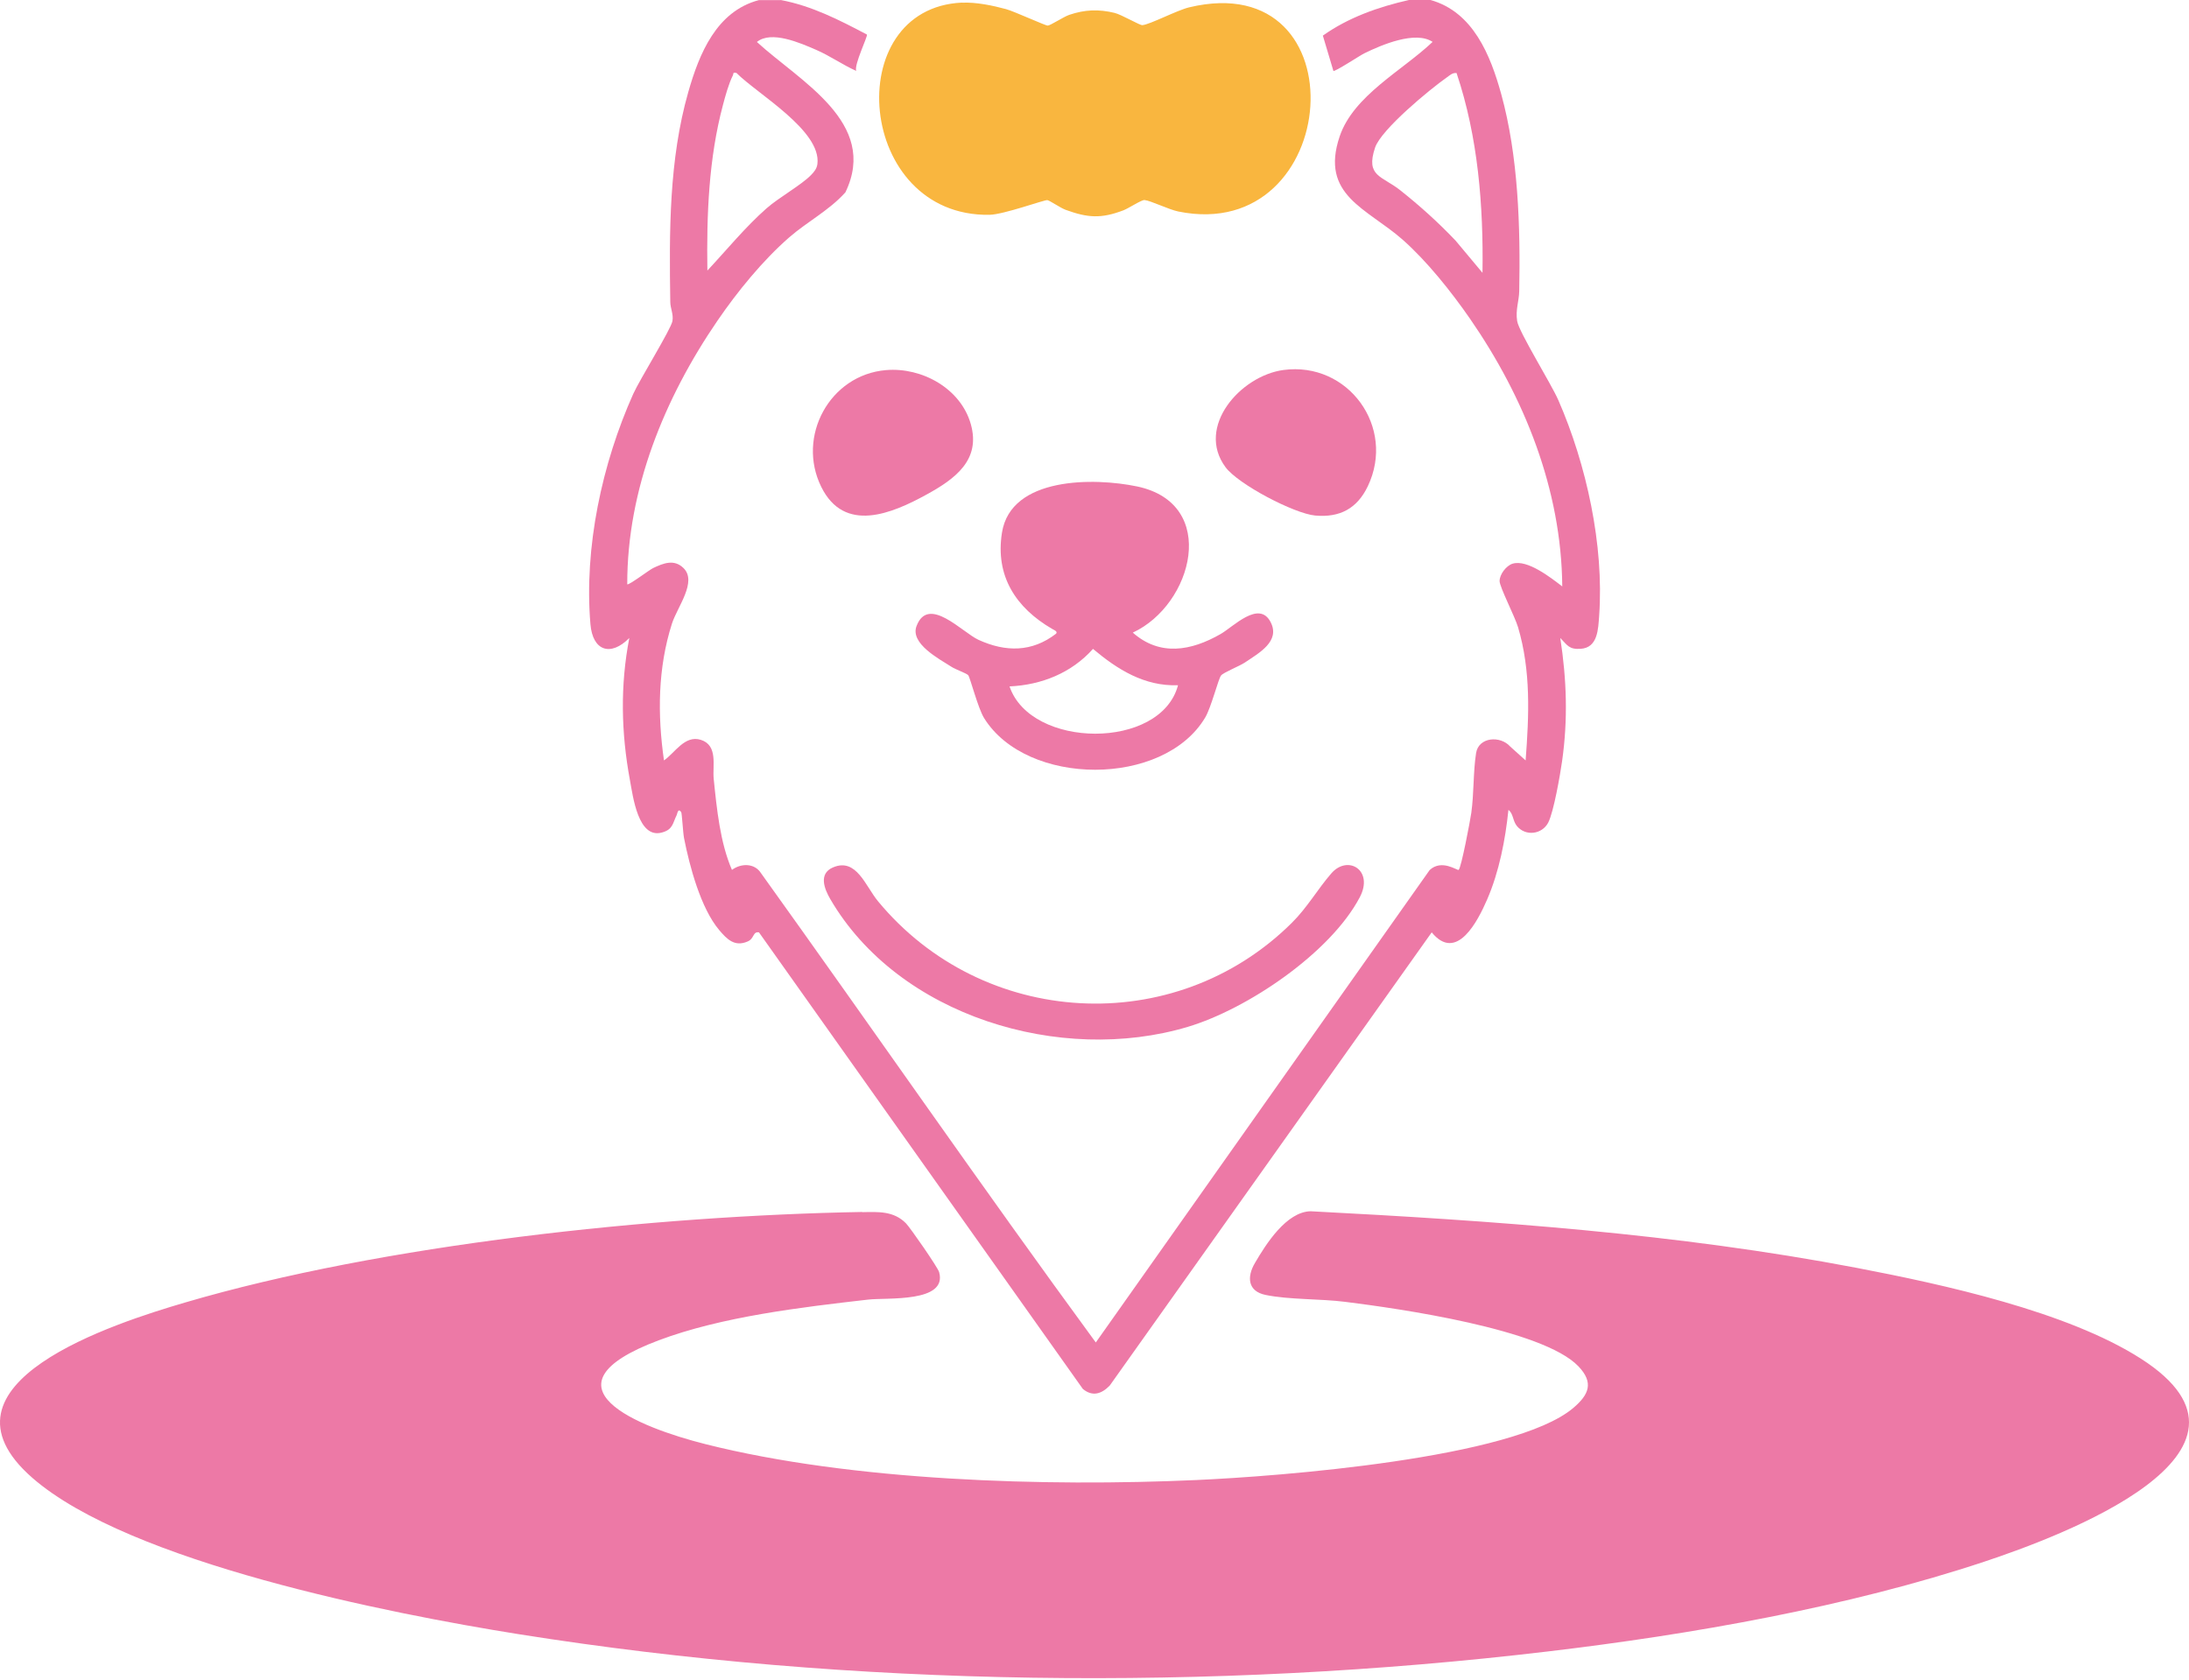 <svg xmlns="http://www.w3.org/2000/svg" fill="none" viewBox="0 0 650 499" height="499" width="650">
<path fill="#F9B63F" d="M285.662 0.797C289.886 0.611 294.698 1.621 298.735 2.711C301.114 3.349 310.418 7.629 311.113 7.602C311.862 7.602 315.845 4.97 317.503 4.412C322.101 2.844 326.219 2.684 330.951 3.827C333.036 4.332 338.463 7.549 339.212 7.469C341.484 7.283 349.451 3.057 353.114 2.179C404.632 -10.128 398.617 72.753 349.879 62.812C347.045 62.227 341.645 59.569 339.853 59.409C338.944 59.33 335.175 61.855 333.571 62.466C326.94 64.992 322.984 64.699 316.407 62.307C314.883 61.749 311.701 59.542 311.006 59.436C310.124 59.303 298.067 63.716 293.816 63.795C254.301 64.433 249.249 2.392 285.688 0.771L285.662 0.797Z"></path>
<path fill="#ED79A6" d="M231.811 0C241.034 1.728 249.268 5.954 257.423 10.261C257.743 10.739 253.546 19.245 254.241 21.053C250.124 19.218 246.435 16.56 242.291 14.779C237.692 12.786 229.03 8.958 224.753 12.467C237.452 24.136 261.032 36.417 251.033 57.124C246.247 62.467 239.724 65.816 234.35 70.494C226.464 77.379 218.951 86.603 213.043 95.242C197.322 118.208 186.201 145.348 186.254 173.524C186.602 173.95 192.858 169.218 193.927 168.713C197.002 167.251 200.183 165.975 202.963 168.713C207.081 172.754 201.145 180.223 199.541 185.167C195.317 198.378 195.21 212.227 197.162 225.837C200.45 223.551 203.338 218.235 208.097 219.723C213.256 221.345 211.545 227.405 211.92 231.233C212.829 240.138 213.818 250.239 217.347 258.346C220.02 256.353 224.057 256.273 225.982 259.33C259.241 305.688 291.67 352.684 325.383 398.697L424.516 258.399C428.099 255.05 432.75 258.612 433.125 258.346C433.9 257.788 436.6 243.514 436.894 241.361C437.696 235.566 437.429 229.239 438.311 223.631C439.06 218.899 445.503 218.367 448.471 221.743L453.016 225.837C454.031 212.466 454.62 199.282 450.77 186.284C449.861 183.174 445.289 174.322 445.289 172.567C445.289 170.574 447.268 167.995 449.139 167.411C453.524 166.055 460.528 171.584 463.897 174.162C463.656 145.375 452.641 117.996 436.467 94.604C430.959 86.656 423.687 77.512 416.442 71.132C405.935 61.882 391.873 58.001 397.808 40.484C401.925 28.336 416.522 20.893 425.398 12.44C420.292 9.038 410.24 13.317 405.107 15.843C403.93 16.401 396.311 21.425 395.936 21.053L392.808 10.579C400.401 5.183 409.331 2.047 418.367 0H424.783C437.456 3.562 442.589 16.427 445.77 27.937C450.85 46.332 451.492 67.437 451.117 86.47C451.064 89.394 449.968 92.052 450.503 95.348C451.037 98.644 460.608 113.955 462.747 118.873C471.088 137.958 476.328 161.935 474.858 182.801C474.564 186.815 474.484 192.344 469.377 192.69C465.902 192.929 465.421 191.626 463.309 189.473C465.207 201.834 465.608 213.636 463.843 226.076C463.282 230.037 461.357 241.148 459.726 244.311C457.908 247.793 453.042 248.458 450.449 245.348C449.166 243.806 449.38 241.573 447.909 240.536C447 249.415 445.156 258.904 441.6 267.118C438.819 273.524 432.537 285.938 425.131 276.9L329.554 411.456C327.147 413.981 324.394 414.885 321.533 412.493L225.367 276.9C223.469 276.608 224.057 278.734 221.999 279.611C218.122 281.286 215.85 278.92 213.551 276.209C208.07 269.723 204.755 257.23 203.124 248.936C202.803 247.395 202.509 241.493 202.268 241.174C201.306 239.872 201.145 241.626 200.932 242.078C199.729 244.471 199.862 246.384 196.494 247.262C189.489 249.122 187.965 236.602 187.056 231.711C184.436 217.623 184.142 203.562 186.869 189.473C181.335 195.082 175.988 193.354 175.32 185.353C173.395 162.573 178.768 137.666 188.045 116.959C189.97 112.706 199.274 97.714 199.675 95.348C200.023 93.328 199.06 91.6 199.033 89.686C198.713 68.873 198.632 47.448 204.38 27.326C207.615 15.976 212.748 3.323 225.367 0.027H231.784L231.811 0ZM210.021 80.383C215.823 74.189 221.25 67.491 227.64 61.855C231.303 58.639 237.96 54.944 240.82 51.993C241.756 51.037 242.531 50.106 242.718 48.724C243.975 38.782 224.806 27.858 218.684 21.664C217.427 21.425 217.908 21.85 217.587 22.461C216.384 24.854 215.395 28.442 214.7 31.074C210.423 47.049 209.808 63.876 210.048 80.329L210.021 80.383ZM432.51 21.691C431.307 21.558 430.505 22.355 429.649 22.966C424.596 26.502 410.106 38.464 408.315 43.833C405.427 52.445 410.347 52.18 415.801 56.512C421.629 61.138 427.083 66.055 432.216 71.451L440.21 81.021C440.504 61.031 438.9 40.723 432.51 21.691Z"></path>
<path fill="#ED79A6" d="M256.059 359.994C260.791 359.914 265.363 359.595 269.025 363.317C270.309 364.646 278.49 376.421 278.864 377.804C281.404 386.948 263.384 385.326 257.797 385.964C237.853 388.25 214.326 391.015 195.585 398.059C158.958 411.828 189.756 423.923 209.487 428.893C252.904 439.845 310.465 441.573 355.272 439.552C379.548 438.463 449.433 433.173 467.158 418.154C471.837 414.194 473.334 410.632 468.682 405.767C458.068 394.683 415.186 388.596 399.412 386.629C392.033 385.698 382.756 386.017 375.805 384.582C370.458 383.492 370.217 379.212 372.624 375.119C375.939 369.43 382.007 359.861 389.199 359.728C443.444 362.546 497.904 366.347 551.267 376.528C576.932 381.445 613.826 389.473 635.722 403.508C679.22 431.365 611.527 456.379 589.31 463.768C548.673 477.272 502.261 485.406 459.673 490.456C360.031 502.311 253.038 501.115 153.985 485.326C115.807 479.239 38.356 464.034 9.589 438.888C-22.466 410.844 34.426 392.875 54.825 386.868C113.695 369.537 194.462 361.031 256.032 359.941L256.059 359.994Z"></path>
<path fill="#ED79A6" d="M287.446 200.478C286.938 199.947 283.703 198.803 282.527 198.033C278.784 195.64 270.202 191.121 272.154 185.938C275.656 176.661 285.735 187.825 290.574 190.032C298.621 193.7 306.428 193.726 313.593 188.197C314.181 187.506 312.871 187.054 312.443 186.789C301.696 180.542 295.466 171.132 297.525 158.187C300.172 141.52 324.955 141.813 337.654 144.471C362.063 149.601 354.23 179.612 336.371 187.878C344.445 195.002 353.722 193.301 362.438 188.304C366.18 186.177 373.88 178.096 377.302 184.768C380.243 190.483 373.827 193.939 369.656 196.757C368.132 197.793 363.373 199.681 362.598 200.584C361.769 201.568 359.684 210.047 357.866 213.104C345.541 233.811 304.931 233.678 292.231 213.29C290.387 210.34 288.061 201.116 287.473 200.478H287.446ZM349.792 203.508C339.793 203.854 331.826 198.83 324.554 192.716C318.191 199.84 309.288 203.429 299.771 203.854C306.08 222.461 344.659 222.807 349.792 203.535V203.508Z"></path>
<path fill="#ED79A6" d="M383.558 274.109C388.21 269.51 391.285 264.008 395.348 259.356C400.214 253.774 408.021 258.426 403.77 266.48C395.054 283.014 370.405 299.681 352.679 304.97C314.956 316.241 266.833 301.834 246.541 267.012C244.777 263.981 242.986 259.463 247.37 257.602C254.295 254.651 256.995 263.157 260.684 267.623C291.724 305.236 348.669 308.665 383.558 274.109Z"></path>
<path fill="#ED79A6" d="M381.072 109.888C400.348 107.283 414.544 126.9 406.149 144.418C402.994 151.01 397.861 153.774 390.536 153.11C384.253 152.525 367.677 143.833 363.908 138.756C355.005 126.741 368.373 111.616 381.072 109.888Z"></path>
<path fill="#ED79A6" d="M263.09 109.915C273.758 109.011 285.28 115.364 288.275 125.97C291.269 136.576 283.676 142.185 275.201 146.837C264.828 152.552 250.739 158.506 243.868 144.604C236.462 129.638 246.381 111.324 263.09 109.915Z"></path>
</svg>
